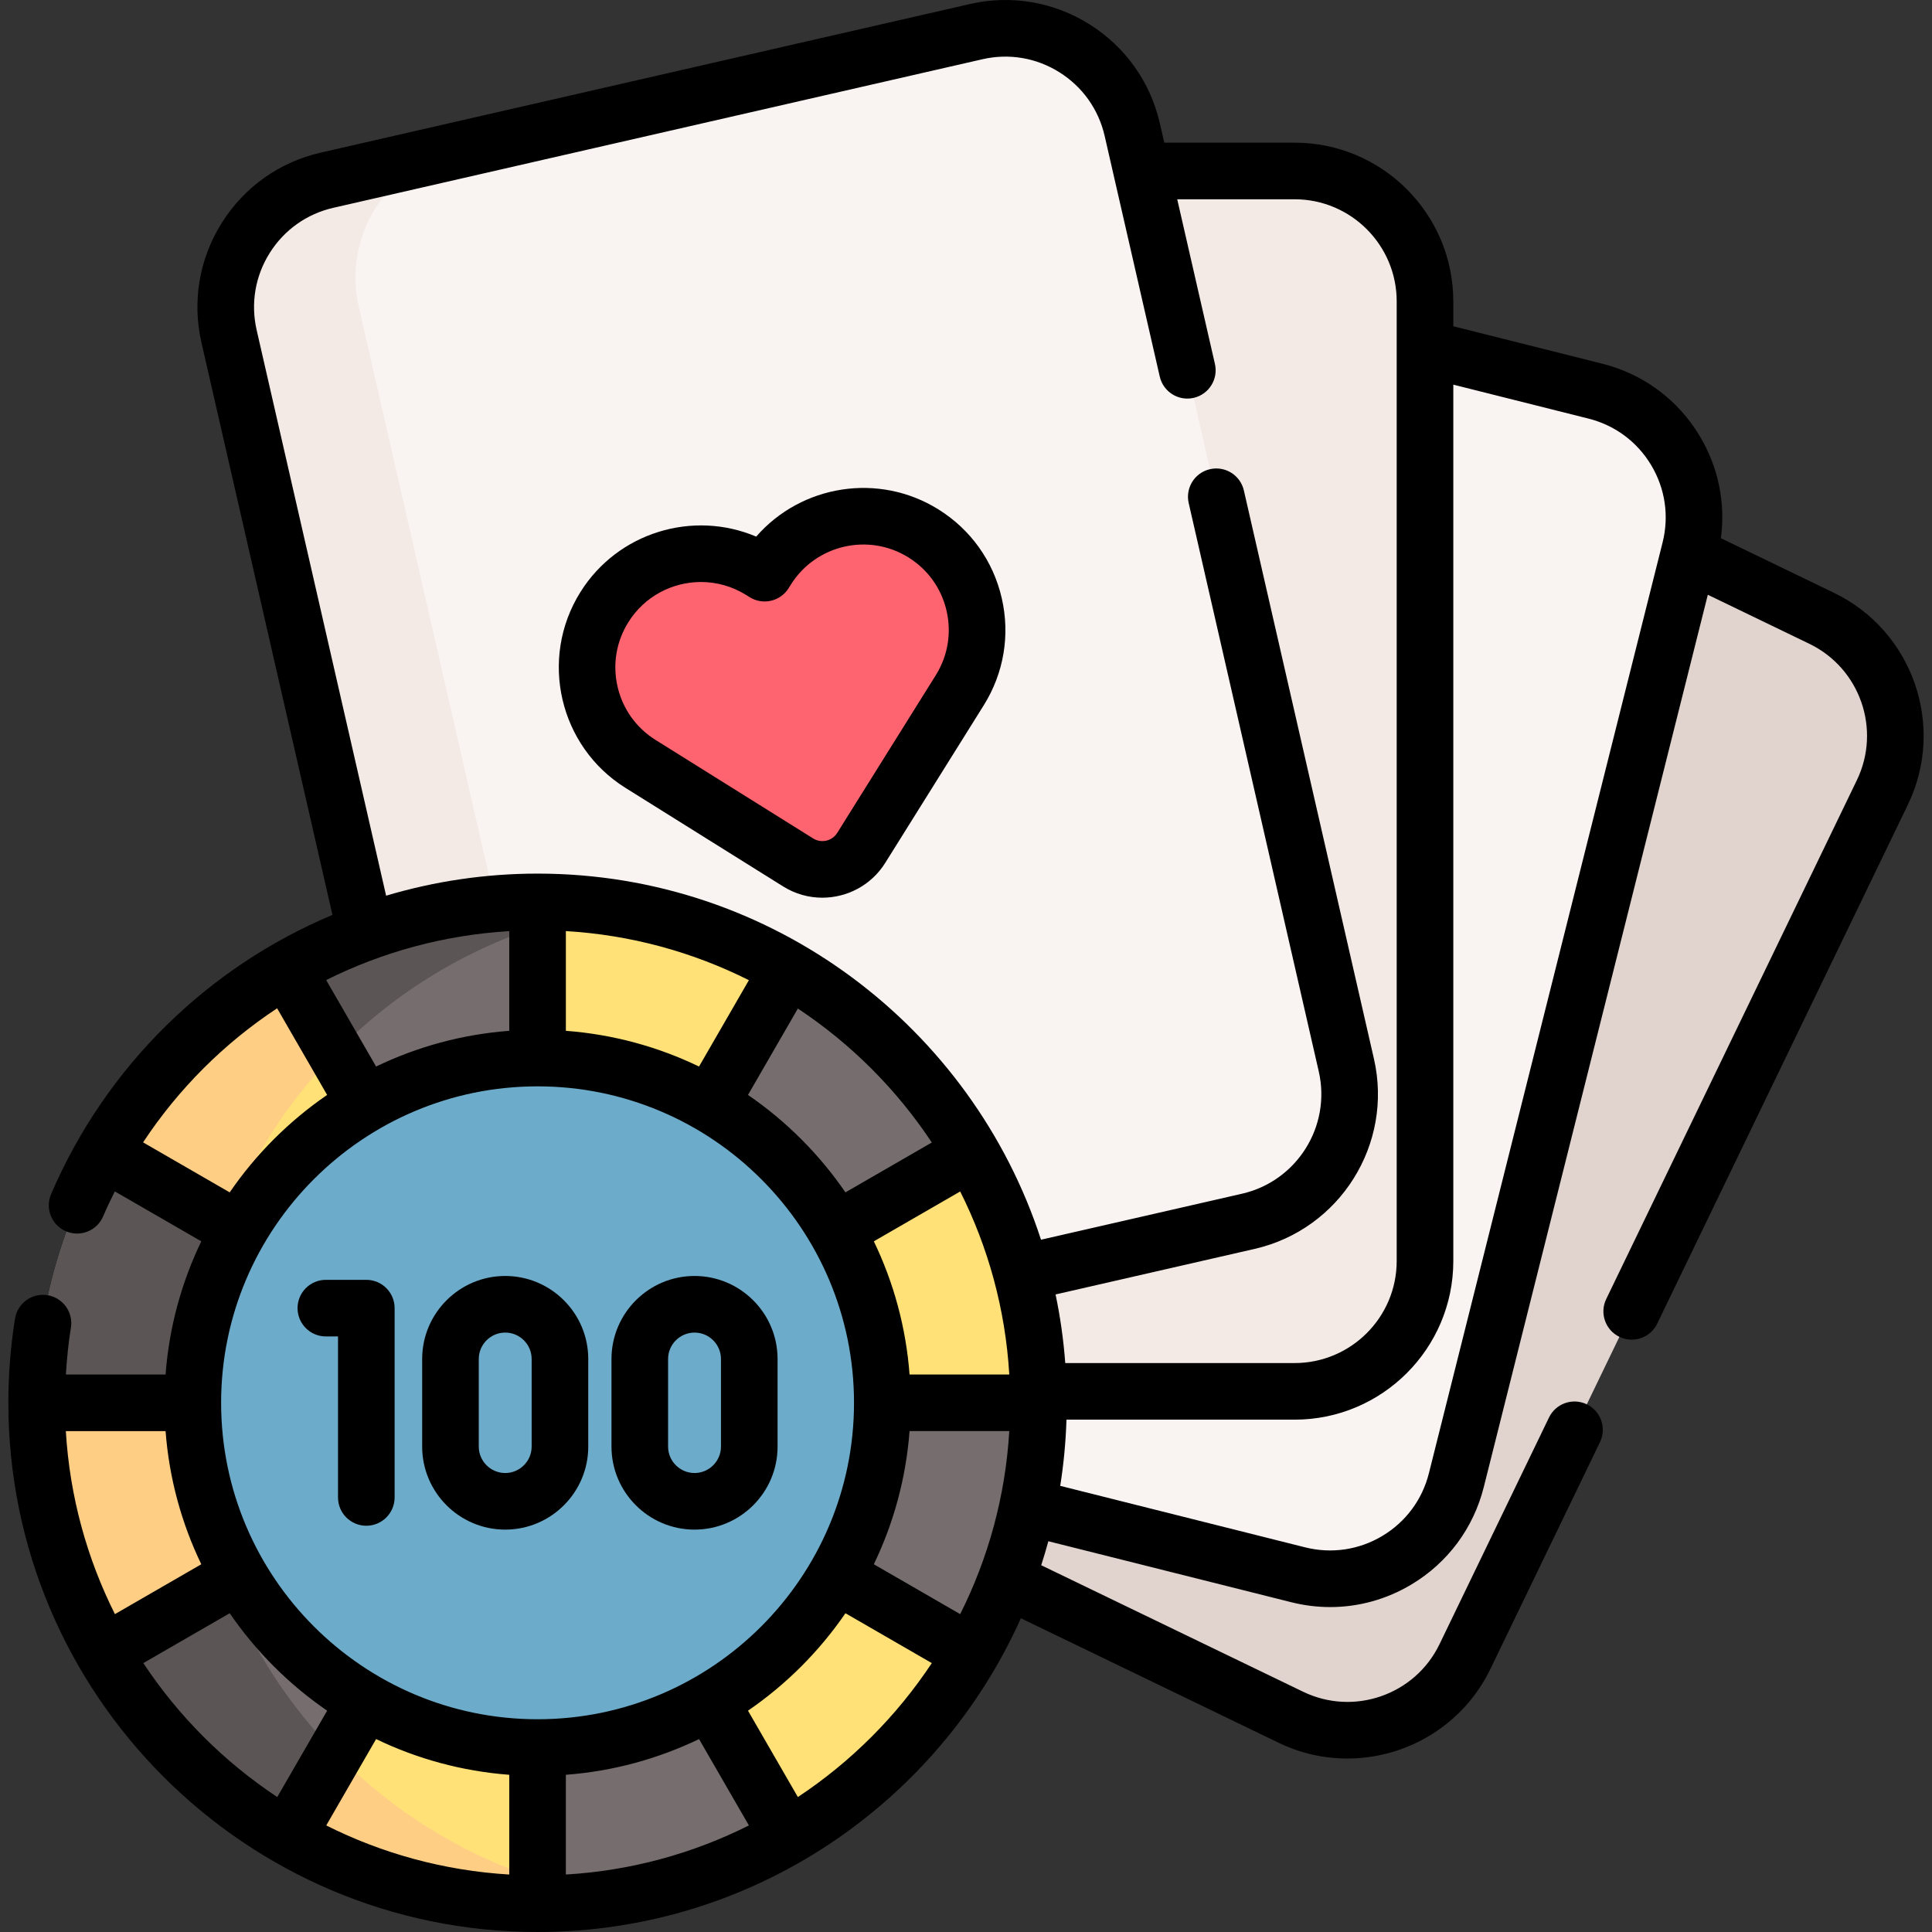 <svg id="Capa_1" enable-background="new 0 0 511.984 511.984" height="512" viewBox="0 0 511.984 511.984" width="512" xmlns="http://www.w3.org/2000/svg"><rect x="0" y="0" width="511.984" height="511.984" fill="#333333" stroke="none"/><g><g><path d="m482.752 163.862-158.882-76.745c-17.18-8.298-37.833-1.099-46.132 16.081l-110.615 229c-8.298 17.18-1.099 37.833 16.081 46.132l158.882 76.745c17.18 8.298 37.833 1.099 46.132-16.081l110.615-229c8.298-17.179 1.098-37.833-16.081-46.132z" fill="#e1d3ce"/><path d="m422.773 103.649-171.135-42.965c-18.504-4.646-37.271 6.589-41.917 25.094l-61.926 246.662c-4.646 18.505 6.589 37.271 25.094 41.917l171.135 42.965c18.504 4.646 37.271-6.589 41.917-25.094l61.926-246.662c4.645-18.505-6.59-37.272-25.094-41.917z" fill="#f9f3f1"/><path d="m343.082 45.306h-176.446c-19.079 0-34.545 15.466-34.545 34.545v254.316c0 19.079 15.466 34.545 34.545 34.545h176.446c19.079 0 34.545-15.466 34.545-34.545v-254.316c0-19.079-15.466-34.545-34.545-34.545z" fill="#f3eae6"/><path d="m258.669 8.386-171.998 39.367c-18.598 4.257-30.224 22.784-25.967 41.382l56.742 247.906c4.257 18.598 22.784 30.224 41.382 25.967l171.998-39.368c18.598-4.257 30.224-22.784 25.967-41.382l-56.742-247.906c-4.257-18.597-22.784-30.223-41.382-25.966z" fill="#f9f3f1"/><path d="m193.188 355.143-34.368 7.87c-18.599 4.25-37.118-7.37-41.378-25.969l-56.738-247.909c-4.26-18.599 7.36-37.128 25.959-41.378l34.368-7.87c-18.599 4.26-30.219 22.789-25.969 41.388l56.747 247.898c4.25 18.6 22.779 30.229 41.379 25.97z" fill="#f3eae6"/><g><path d="m275.196 371.743c0-24.182-6.467-46.855-17.765-66.381-5.362-9.267-31.915-7.599-39.278-15.275-8.643-9.009 1.559-27.028-9.318-33.321-19.527-11.298-42.198-17.764-66.38-17.764-12.094 0-17.069 22.079-28.203 25.109s-28.425-12.989-38.19-7.338c-20.144 11.658-36.94 28.458-48.593 48.605-4.908 8.486 11.242 28.222 8.293 37.761-3.836 12.407-26.047 14.935-26.047 28.603 0 24.182 6.466 46.853 17.764 66.38 5.827 10.071 25.673 6.57 33.846 14.743s4.671 28.021 14.742 33.848c19.529 11.301 42.204 17.769 66.389 17.769 12.088 0 22.043-21.073 33.171-24.1 11.129-3.027 23.431 11.992 33.192 6.346 20.145-11.652 36.944-28.445 48.602-48.586 5.652-9.766-12.935-29.158-9.904-40.293 3.03-11.133 27.679-14.011 27.679-26.106z" fill="#ffe177"/><path d="m151.888 500.617c-3.03 2.32-6.15 3.87-9.43 3.87-24.189 0-46.868-6.47-66.397-17.769-10.07-5.83-6.57-25.679-14.739-33.849-8.17-8.17-28.019-4.67-33.848-14.739-11.299-19.529-17.759-42.198-17.759-66.387 0-13.669 22.209-16.189 26.049-28.599 2.95-9.54-13.199-29.278-8.3-37.758 11.659-20.149 28.449-36.948 48.598-48.608 7.69-4.45 20.069 4.56 30.419 7.09-33.538 24.089-55.387 63.427-55.387 107.875-.001 62.297 42.906 114.575 100.794 128.874z" fill="#fece85"/><g fill="#766e6e"><path d="m36.492 432.917 105.955-61.167-61.177 105.955-5.21 9.02c-20.149-11.649-36.938-28.449-48.588-48.598z"/><path d="m257.412 305.373-9.02 5.21-105.945 61.167 61.167-105.945 5.21-9.02c20.139 11.649 36.939 28.449 48.588 48.588z"/><path d="m142.435 494.091.005-122.343 61.171 105.959 5.206 9.022c-20.163 11.625-43.106 17.765-66.381 17.779z"/><path d="m142.439 238.997.002 10.416v122.335l-61.168-105.945-5.206-9.022c20.158-11.616 43.106-17.765 66.372-17.784z"/></g><path d="m88.891 464.517-7.62 13.189-5.21 9.02c-20.149-11.65-36.938-28.449-48.588-48.598l9.02-5.21 23.409-13.519c6.54 16.999 16.48 32.318 28.989 45.118z" fill="#5b5555"/><path d="m142.439 238.997v6.59c-20.509 6.73-38.818 18.319-53.557 33.399l-7.61-13.179-5.21-9.02c20.159-11.62 43.108-17.77 66.377-17.79z" fill="#5b5555"/><path d="m27.469 305.379 9.022 5.206 105.945 61.168h-122.335l-10.416-.002c.019-23.266 6.168-46.214 17.784-66.372z" fill="#766e6e"/><path d="m59.903 324.103c-5.69 14.789-8.81 30.849-8.81 47.638v.01h-41.408c.02-23.269 6.17-46.218 17.779-66.367l9.03 5.199z" fill="#5b5555"/><path d="m248.385 432.929-105.95-61.176 122.348.004 10.416.002c-.014 23.274-6.168 46.214-17.793 66.377z" fill="#766e6e"/><circle cx="142.455" cy="371.743" fill="#6cabca" r="91.36"/></g><path d="m203.21 150.964-.58.928-.928-.58c-14.119-8.825-32.718-4.534-41.544 9.584-8.825 14.119-4.534 32.719 9.584 41.544l.928.58 40.847 25.533c5.678 3.549 13.159 1.824 16.708-3.855l25.533-40.847.58-.928c8.825-14.119 4.534-32.718-9.584-41.544-14.119-8.825-32.719-4.534-41.544 9.585z" fill="#fe646f"/></g><g><path d="m486.015 157.106-29.973-14.48c1.249-9.375-.676-18.831-5.607-27.068-5.769-9.637-14.944-16.449-25.833-19.18l-39.475-9.915v-6.61c0-23.186-18.863-42.048-42.049-42.048h-34.545l-1.173-5.124c-2.507-10.948-9.127-20.265-18.64-26.235-9.513-5.971-20.778-7.877-31.723-5.371l-171.997 39.369c-10.949 2.502-20.267 9.119-26.238 18.633-5.971 9.513-7.878 20.782-5.371 31.73l34.71 151.64c-32.863 13.801-59.919 39.905-74.559 73.986-1.635 3.806.125 8.216 3.931 9.851 3.808 1.635 8.217-.125 9.852-3.931.968-2.253 2.014-4.456 3.101-6.629l22.917 13.231c-5.217 10.821-8.519 22.731-9.465 35.289h-26.417c.247-4.179.675-8.338 1.33-12.426.655-4.09-2.13-7.937-6.22-8.592-4.087-.657-7.936 2.129-8.592 6.22-1.17 7.311-1.764 14.812-1.764 22.295 0 77.331 62.913 140.244 140.244 140.244 57.003 0 106.166-34.192 128.073-83.143l68.295 32.989c5.877 2.839 12.092 4.182 18.22 4.182 15.635 0 30.679-8.755 37.924-23.753l29.029-60.097c1.802-3.73.239-8.214-3.491-10.016-3.729-1.803-8.215-.238-10.015 3.491l-29.029 60.097c-6.488 13.427-22.686 19.073-36.113 12.589l-69.426-33.535c.678-2.098 1.308-4.218 1.888-6.358l64.379 16.162c3.42.859 6.881 1.284 10.318 1.284 7.511 0 14.909-2.029 21.521-5.987 9.637-5.769 16.448-14.944 19.181-25.834l59.363-236.445 26.915 13.002c13.43 6.489 19.077 22.693 12.589 36.123l-66.427 137.513c-1.802 3.729-.239 8.214 3.49 10.016 1.052.508 2.163.749 3.257.749 2.788 0 5.466-1.562 6.759-4.24l66.427-137.513c10.086-20.877 1.306-46.068-19.571-56.155zm-418.003-69.647c-1.613-7.042-.386-14.29 3.454-20.409s9.833-10.375 16.877-11.984l172.003-39.369c7.04-1.614 14.283-.386 20.4 3.454 6.12 3.841 10.379 9.835 11.992 16.88l14.6 63.765c.924 4.038 4.949 6.563 8.984 5.638 4.037-.924 6.562-4.947 5.637-8.984l-9.992-43.644h31.11c14.915 0 27.049 12.134 27.049 27.048v254.318c0 14.909-12.134 27.039-27.049 27.039h-60.781c-.461-6.18-1.326-12.248-2.566-18.181l52.772-12.076c22.597-5.178 36.77-27.775 31.594-50.372l-34.468-150.613c-.924-4.037-4.944-6.561-8.983-5.638-4.038.924-6.562 4.946-5.638 8.984l34.468 150.614c3.329 14.537-5.787 29.073-20.32 32.403l-53.287 12.194c-18.262-56.242-71.16-97.019-133.411-97.019-13.83 0-27.32 2.031-40.134 5.85zm186.439 340.285-22.884-13.212c5.217-10.821 8.519-22.731 9.465-35.289h26.428c-1.029 17.345-5.604 33.75-13.009 48.501zm-119.496 42.577v26.432c-17.346-1.03-33.751-5.605-48.502-13.011l13.213-22.886c10.822 5.216 22.732 8.518 35.289 9.465zm15 0c12.557-.947 24.468-4.249 35.289-9.465l13.213 22.886c-14.751 7.406-31.156 11.982-48.502 13.011zm-7.5-14.718c-46.241 0-83.86-37.62-83.86-83.86s37.62-83.86 83.86-83.86 83.86 37.62 83.86 83.86-37.619 83.86-83.86 83.86zm-89.112-41.071-22.886 13.213c-7.406-14.751-11.981-31.156-13.011-48.502h26.432c.946 12.557 4.248 24.468 9.465 35.289zm81.612-167.782v26.416c-12.557.947-24.468 4.249-35.289 9.465l-13.229-22.913c14.892-7.44 31.344-11.946 48.518-12.968zm132.506 117.493h-26.428c-.947-12.557-4.249-24.468-9.465-35.289l22.884-13.212c7.406 14.751 11.98 31.156 13.009 48.501zm-43.419-48.264c-6.937-10.118-15.704-18.885-25.822-25.822l13.214-22.889c14.079 9.326 26.17 21.417 35.496 35.496zm-38.798-33.348c-10.821-5.217-22.731-8.519-35.289-9.465v-26.428c17.345 1.03 33.75 5.604 48.501 13.01zm-147.327 20.097c9.413-14.264 21.537-26.302 35.52-35.528l13.254 22.957c-10.118 6.937-18.885 15.705-25.822 25.822zm.062 137.995 22.89-13.216c6.937 10.118 15.705 18.885 25.823 25.823l-13.216 22.89c-14.079-9.327-26.171-21.418-35.497-35.497zm173.456 35.497-13.216-22.89c10.118-6.937 18.885-15.704 25.822-25.822l22.888 13.215c-9.325 14.078-21.416 26.17-35.494 35.497zm229.154-332.47-61.926 246.655c-1.757 7.004-6.139 12.904-12.336 16.615-6.2 3.712-13.477 4.785-20.481 3.024l-64.886-16.29c.909-5.741 1.467-11.596 1.654-17.544h60.465c23.186 0 42.049-18.858 42.049-42.039v-232.241l35.823 8.998c7.004 1.756 12.904 6.137 16.614 12.335 3.711 6.199 4.785 13.473 3.024 20.487z"/><path d="m97.074 339.16h-10.722c-4.142 0-7.5 3.358-7.5 7.5s3.358 7.5 7.5 7.5h3.223v42.667c0 4.142 3.358 7.5 7.5 7.5s7.5-3.358 7.5-7.5v-50.167c-.001-4.143-3.358-7.5-7.501-7.5z"/><path d="m133.882 338.136c-12.135 0-22.007 9.872-22.007 22.007v23.201c0 12.135 9.872 22.007 22.007 22.007s22.007-9.872 22.007-22.007v-23.201c0-12.135-9.873-22.007-22.007-22.007zm7.007 45.208c0 3.864-3.144 7.007-7.007 7.007s-7.007-3.143-7.007-7.007v-23.201c0-3.864 3.143-7.007 7.007-7.007s7.007 3.143 7.007 7.007z"/><path d="m206.059 360.143c0-12.135-9.873-22.007-22.007-22.007s-22.007 9.872-22.007 22.007v23.201c0 12.135 9.873 22.007 22.007 22.007s22.007-9.872 22.007-22.007zm-15 23.201c0 3.864-3.144 7.007-7.007 7.007s-7.007-3.143-7.007-7.007v-23.201c0-3.864 3.144-7.007 7.007-7.007s7.007 3.143 7.007 7.007z"/><path d="m165.766 208.799 41.775 26.113c3.227 2.017 6.818 2.979 10.37 2.979 6.546 0 12.954-3.269 16.673-9.217l26.113-41.775c5.33-8.527 7.021-18.62 4.761-28.418-2.261-9.798-8.202-18.13-16.73-23.461-15.89-9.933-36.4-6.525-48.334 7.182-16.732-7.092-36.663-1.171-46.596 14.72-11.003 17.602-5.634 40.874 11.968 51.877zm.752-43.928c4.292-6.866 11.686-10.638 19.242-10.638 4.098 0 8.243 1.11 11.966 3.437l.928.58c3.512 2.196 8.14 1.129 10.335-2.383l.58-.928c6.619-10.59 20.62-13.82 31.208-7.2 5.13 3.207 8.704 8.219 10.064 14.113s.343 11.966-2.864 17.096l-26.112 41.774c-1.353 2.162-4.212 2.822-6.374 1.47l-41.775-26.113c-5.129-3.206-8.703-8.218-10.063-14.113-1.359-5.894-.342-11.965 2.865-17.095z"/></g></g></svg>
